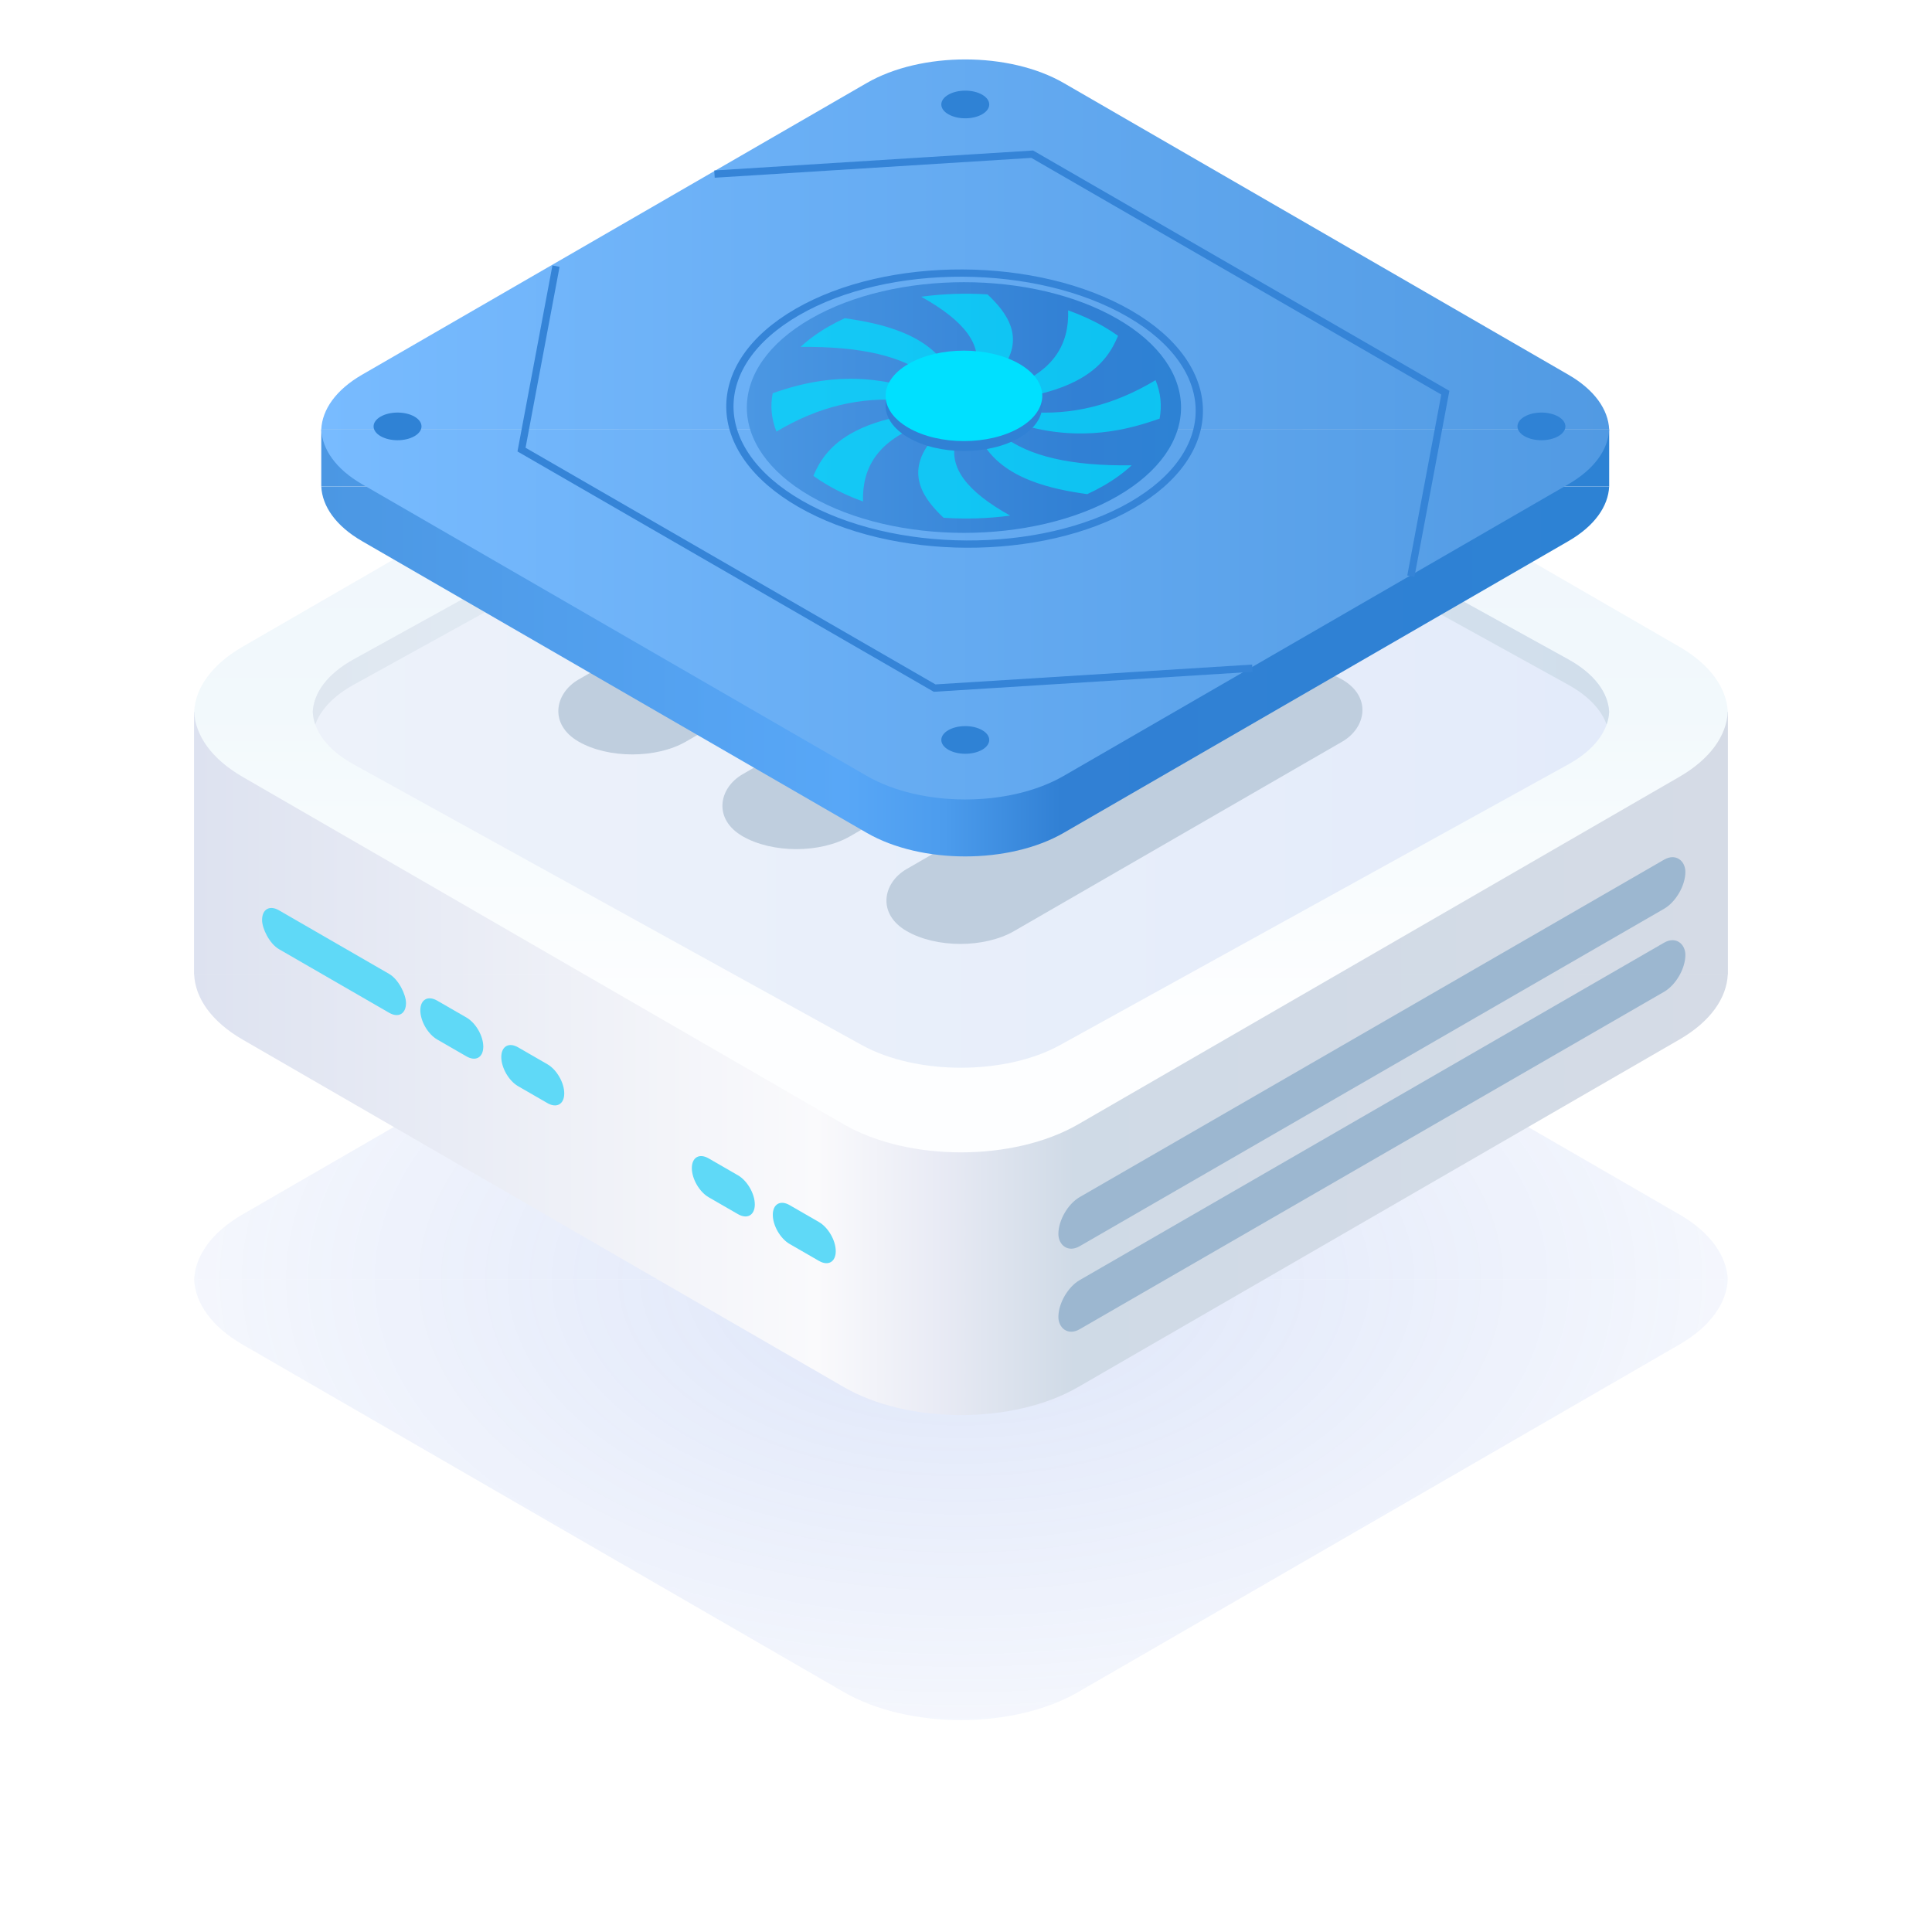 <svg width="112" height="112" viewBox="0 0 128 127" fill="none" xmlns="http://www.w3.org/2000/svg">
    <g opacity="0.2" filter="url(#filter0_f_7644_150801)">
    <path d="M114.47 84.269H12.863C12.938 82.703 14.009 81.15 16.077 79.954L55.897 56.938C60.188 54.458 67.145 54.458 71.436 56.938L111.256 79.954C113.324 81.15 114.395 82.703 114.47 84.269Z" fill="url(#paint0_radial_7644_150801)"/>
    <path d="M111.256 88.584C113.324 87.388 114.395 85.835 114.47 84.269H12.863C12.938 85.835 14.009 87.388 16.077 88.584L55.897 111.6C60.188 114.08 67.145 114.08 71.436 111.6L111.256 88.584Z" fill="url(#paint1_radial_7644_150801)"/>
    </g>
    <path d="M12.863 46.66H114.47C114.395 45.093 113.324 43.54 111.256 42.345L71.436 19.329C67.145 16.849 60.188 16.849 55.897 19.329L16.077 42.345C14.009 43.54 12.938 45.093 12.863 46.66Z" fill="url(#paint2_linear_7644_150801)"/>
    <path d="M12.863 64.062H114.47C114.395 65.629 113.324 67.182 111.256 68.377L71.436 91.393C67.145 93.874 60.188 93.874 55.897 91.393L16.077 68.377C14.009 67.182 12.938 65.629 12.863 64.062Z" fill="url(#paint3_linear_7644_150801)"/>
    <rect width="101.607" height="17.402" transform="translate(12.863 46.656)" fill="url(#paint4_linear_7644_150801)"/>
    <rect x="12.863" y="46.656" width="101.607" height="17.402" fill="url(#paint5_linear_7644_150801)"/>
    <path d="M12.863 46.656H114.47C114.395 48.222 113.324 49.776 111.256 50.971L71.436 73.987C67.145 76.467 60.188 76.467 55.897 73.987L16.077 50.971C14.009 49.776 12.938 48.222 12.863 46.656Z" fill="url(#paint6_linear_7644_150801)"/>
    <rect width="47.967" height="3.253" rx="1.627" transform="matrix(0.866 -0.5 2.20305e-08 1 70.121 79.625)" fill="#9CB7D0"/>
    <rect width="47.967" height="3.253" rx="1.627" transform="matrix(0.866 -0.5 2.20305e-08 1 70.121 85.125)" fill="#9CB7D0"/>
    <path d="M23.438 43.178C21.689 44.144 20.784 45.398 20.721 46.663C20.784 47.928 21.689 49.183 23.438 50.148L57.097 68.738C60.725 70.741 66.606 70.741 70.233 68.738L103.892 50.148C105.641 49.183 106.546 47.928 106.609 46.663C106.546 45.398 105.641 44.144 103.892 43.178L70.233 24.588C66.606 22.585 60.725 22.585 57.097 24.588L23.438 43.178Z" fill="url(#paint7_linear_7644_150801)"/>
    <path fill-rule="evenodd" clip-rule="evenodd" d="M106.609 46.663C106.546 45.398 105.641 44.144 103.892 43.178L70.233 24.588C66.606 22.585 60.725 22.585 57.097 24.588L23.438 43.178C21.689 44.144 20.784 45.398 20.721 46.663C20.735 46.945 20.791 47.227 20.889 47.505C21.23 46.537 22.079 45.612 23.438 44.862L57.097 26.272C60.725 24.269 66.606 24.269 70.233 26.272L103.892 44.862C105.251 45.612 106.1 46.537 106.441 47.505C106.539 47.227 106.595 46.945 106.609 46.663Z" fill="url(#paint8_linear_7644_150801)"/>
    <rect width="8.221" height="33.324" rx="4.11" transform="matrix(0.866 0.5 -0.866 0.5 63.629 29.914)" fill="#BFCEDE"/>
    <rect width="8.221" height="33.324" rx="4.11" transform="matrix(0.866 0.5 -0.866 0.5 74.5 36.188)" fill="#BFCEDE"/>
    <rect width="8.221" height="33.324" rx="4.11" transform="matrix(0.866 0.5 -0.866 0.5 85.367 42.469)" fill="#BFCEDE"/>
    <rect width="11.011" height="2.574" rx="1.287" transform="matrix(0.866 0.5 -2.20305e-08 1 17.363 59.164)" fill="#5FD9F7"/>
    <path fill-rule="evenodd" clip-rule="evenodd" d="M52.314 79.342C51.699 78.986 51.2 79.275 51.2 79.985C51.2 80.696 51.699 81.56 52.314 81.916L54.257 83.037C54.872 83.393 55.371 83.105 55.371 82.394C55.371 81.683 54.872 80.819 54.257 80.463L52.314 79.342ZM46.95 76.246C46.335 75.89 45.836 76.178 45.836 76.889C45.836 77.6 46.335 78.464 46.95 78.82L48.893 79.941C49.509 80.296 50.008 80.008 50.008 79.298C50.008 78.587 49.509 77.722 48.893 77.367L46.95 76.246Z" fill="#5FD9F7"/>
    <path fill-rule="evenodd" clip-rule="evenodd" d="M34.326 68.889C33.711 68.533 33.212 68.822 33.212 69.532C33.212 70.243 33.711 71.107 34.326 71.463L36.269 72.584C36.884 72.94 37.383 72.652 37.383 71.941C37.383 71.23 36.884 70.366 36.269 70.01L34.326 68.889ZM28.962 65.793C28.347 65.438 27.848 65.726 27.848 66.436C27.848 67.147 28.347 68.011 28.962 68.367L30.905 69.488C31.52 69.844 32.019 69.556 32.019 68.845C32.019 68.134 31.52 67.27 30.905 66.914L28.962 65.793Z" fill="#5FD9F7"/>
    <path d="M21.285 27.951H106.612C106.55 26.636 105.65 25.332 103.913 24.328L70.474 5C66.87 2.917 61.028 2.917 57.424 5L23.984 24.328C22.248 25.332 21.348 26.636 21.285 27.951Z" fill="url(#paint9_linear_7644_150801)"/>
    <path d="M21.285 31.727H106.612C106.55 33.042 105.65 34.346 103.913 35.35L70.474 54.678C66.87 56.761 61.028 56.761 57.424 54.678L23.984 35.35C22.248 34.346 21.348 33.042 21.285 31.727Z" fill="url(#paint10_linear_7644_150801)"/>
    <rect x="21.285" y="27.953" width="85.327" height="3.771" fill="url(#paint11_linear_7644_150801)"/>
    <path d="M21.285 27.953H106.612C106.55 29.268 105.65 30.573 103.913 31.577L70.474 50.905C66.87 52.988 61.028 52.988 57.424 50.905L23.984 31.577C22.248 30.573 21.348 29.268 21.285 27.953Z" fill="url(#paint12_linear_7644_150801)"/>
    <circle cx="1.296" cy="1.296" r="1.296" transform="matrix(0.866 -0.5 0.866 0.5 99.879 27.75)" fill="#2F82D5"/>
    <ellipse cx="1.296" cy="1.296" rx="1.296" ry="1.296" transform="matrix(0.866 -0.5 0.866 0.5 61.707 6.422)" fill="#2F82D5"/>
    <circle cx="1.296" cy="1.296" r="1.296" transform="matrix(0.866 -0.5 0.866 0.5 61.707 48.523)" fill="#2F82D5"/>
    <circle cx="1.296" cy="1.296" r="1.296" transform="matrix(0.866 -0.5 0.866 0.5 24.094 27.75)" fill="#2F82D5"/>
    <ellipse cx="11.744" cy="11.744" rx="11.744" ry="11.744" transform="matrix(0.866 -0.5 0.866 0.5 43.523 26.5)" fill="url(#paint13_linear_7644_150801)"/>
    <path d="M74.814 20.273C80.939 23.809 81.011 29.493 74.991 32.969C68.97 36.446 59.124 36.404 53 32.868C46.876 29.332 46.803 23.648 52.824 20.172C58.845 16.695 68.69 16.737 74.814 20.273Z" stroke="#3584D7" stroke-width="0.481"/>
    <path opacity="0.7" fill-rule="evenodd" clip-rule="evenodd" d="M62.926 24.124C62.455 24.198 62.002 24.322 61.592 24.495C59.813 23.092 57.059 22.444 53.04 22.483C53.553 22.006 54.169 21.555 54.886 21.14C55.232 20.941 55.593 20.755 55.966 20.583C58.2 20.9 61.561 21.567 62.926 24.124ZM64.635 24.069C65.123 24.112 65.6 24.206 66.041 24.352C68.198 21.982 66.619 20.137 65.426 19.004C63.96 18.911 62.472 18.963 61.031 19.159C63.926 20.771 65.087 22.352 64.635 24.069ZM70.767 20.062C70.844 22.376 69.739 23.98 67.322 25.015C67.624 25.254 67.839 25.519 67.966 25.795C69.428 25.531 70.647 25.121 71.598 24.572C73.138 23.683 73.724 22.583 74.073 21.749C73.781 21.538 73.466 21.335 73.128 21.14C72.4 20.72 71.607 20.361 70.767 20.062ZM76.559 24.686C73.783 26.355 71.004 27.038 68.051 26.79C67.971 27.073 67.801 27.349 67.542 27.604C71.664 28.852 74.869 27.925 76.826 27.235C76.99 26.385 76.901 25.522 76.559 24.686ZM74.974 30.33C70.935 30.377 68.166 29.735 66.377 28.337C65.961 28.507 65.502 28.628 65.025 28.698C66.404 31.267 69.8 31.924 72.032 32.238C72.411 32.063 72.777 31.875 73.128 31.672C73.846 31.258 74.461 30.807 74.974 30.33ZM66.928 33.661C64.021 32.044 62.856 30.459 63.314 28.738C62.83 28.69 62.357 28.592 61.922 28.443C59.744 30.818 61.319 32.668 62.513 33.803C63.985 33.902 65.48 33.855 66.928 33.661ZM57.177 32.726C57.11 30.411 58.23 28.81 60.669 27.779C60.375 27.541 60.167 27.279 60.044 27.007C58.553 27.27 57.313 27.684 56.348 28.241C54.832 29.116 54.24 30.196 53.888 31.025C54.195 31.249 54.528 31.465 54.886 31.672C55.594 32.081 56.363 32.432 57.177 32.726ZM51.442 28.093C54.222 26.438 57.004 25.767 59.962 26.029C60.04 25.75 60.204 25.477 60.456 25.226C56.36 23.97 53.164 24.864 51.193 25.553C51.025 26.4 51.108 27.26 51.442 28.093Z" fill="#00E0FF"/>
    <ellipse cx="4.238" cy="4.238" rx="4.238" ry="4.238" transform="matrix(0.866 -0.5 0.866 0.5 56.523 26.383)" fill="#3081D5"/>
    <ellipse cx="4.238" cy="4.238" rx="4.238" ry="4.238" transform="matrix(0.866 -0.5 0.866 0.5 56.523 25.727)" fill="#00E0FF"/>
    <path d="M36.836 17.133L34.552 29.287L61.921 45.088L82.972 43.77" stroke="#3584D7" stroke-width="0.481"/>
    <path d="M93.473 37.672L95.757 25.518L68.388 9.716L47.336 11.035" stroke="#3584D7" stroke-width="0.481"/>
    <defs>
    <filter id="filter0_f_7644_150801" x="0.127" y="42.342" width="127.077" height="83.855" filterUnits="userSpaceOnUse" color-interpolation-filters="sRGB">
    <feFlood flood-opacity="0" result="BackgroundImageFix"/>
    <feBlend mode="normal" in="SourceGraphic" in2="BackgroundImageFix" result="shape"/>
    <feGaussianBlur stdDeviation="6.368" result="effect1_foregroundBlur_7644_150801"/>
    </filter>
    <radialGradient id="paint0_radial_7644_150801" cx="0" cy="0" r="1" gradientUnits="userSpaceOnUse" gradientTransform="translate(63.667 84.269) rotate(90) scale(29.191 50.803)">
    <stop stop-color="#557DE1"/>
    <stop offset="1" stop-color="#557DE1" stop-opacity="0.32"/>
    </radialGradient>
    <radialGradient id="paint1_radial_7644_150801" cx="0" cy="0" r="1" gradientUnits="userSpaceOnUse" gradientTransform="translate(63.667 84.269) rotate(90) scale(29.191 50.803)">
    <stop stop-color="#557DE1"/>
    <stop offset="1" stop-color="#557DE1" stop-opacity="0.32"/>
    </radialGradient>
    <linearGradient id="paint2_linear_7644_150801" x1="63.386" y1="17.469" x2="63.386" y2="46.66" gradientUnits="userSpaceOnUse">
    <stop stop-color="#EBF0FA"/>
    <stop offset="0.531" stop-color="#F0F6FC"/>
    <stop offset="1" stop-color="#F2F9FC"/>
    </linearGradient>
    <linearGradient id="paint3_linear_7644_150801" x1="114.47" y1="72.661" x2="12.863" y2="72.661" gradientUnits="userSpaceOnUse">
    <stop stop-color="#D5DBE6"/>
    <stop offset="0.426" stop-color="#CFDAE6"/>
    <stop offset="0.516" stop-color="#E9EBF5"/>
    <stop offset="0.593" stop-color="#FAFAFC"/>
    <stop offset="1" stop-color="#DDE2F0"/>
    </linearGradient>
    <linearGradient id="paint4_linear_7644_150801" x1="101.607" y1="5.126" x2="-3.51513e-07" y2="5.126" gradientUnits="userSpaceOnUse">
    <stop stop-color="#DAE0EB"/>
    <stop offset="0.426" stop-color="#CFDAE6"/>
    <stop offset="0.516" stop-color="#E9EBF5"/>
    <stop offset="0.593" stop-color="#FAFAFC"/>
    <stop offset="1" stop-color="#E4E9F5"/>
    </linearGradient>
    <linearGradient id="paint5_linear_7644_150801" x1="114.47" y1="51.782" x2="12.863" y2="51.782" gradientUnits="userSpaceOnUse">
    <stop stop-color="#D5DBE6"/>
    <stop offset="0.426" stop-color="#CFDAE6"/>
    <stop offset="0.516" stop-color="#E9EBF5"/>
    <stop offset="0.593" stop-color="#FAFAFC"/>
    <stop offset="1" stop-color="#DDE2F0"/>
    </linearGradient>
    <linearGradient id="paint6_linear_7644_150801" x1="63.386" y1="46.656" x2="63.386" y2="75.847" gradientUnits="userSpaceOnUse">
    <stop stop-color="#F2F9FC"/>
    <stop offset="0.673" stop-color="#FDFEFF"/>
    </linearGradient>
    <linearGradient id="paint7_linear_7644_150801" x1="20.717" y1="46.705" x2="106.613" y2="46.705" gradientUnits="userSpaceOnUse">
    <stop stop-color="#EDF2FA"/>
    <stop offset="1" stop-color="#E3EBFA"/>
    </linearGradient>
    <linearGradient id="paint8_linear_7644_150801" x1="20.721" y1="30.279" x2="106.609" y2="30.279" gradientUnits="userSpaceOnUse">
    <stop stop-color="#DFE7F0"/>
    <stop offset="0.426" stop-color="#E4EEF8"/>
    <stop offset="0.516" stop-color="#E2EDF8"/>
    <stop offset="0.593" stop-color="#D5E3F0"/>
    <stop offset="1" stop-color="#D1DEEB"/>
    </linearGradient>
    <linearGradient id="paint9_linear_7644_150801" x1="106.612" y1="15.599" x2="21.285" y2="15.599" gradientUnits="userSpaceOnUse">
    <stop stop-color="#519AE3"/>
    <stop offset="1" stop-color="#78BBFF"/>
    </linearGradient>
    <linearGradient id="paint10_linear_7644_150801" x1="106.612" y1="38.948" x2="21.285" y2="38.948" gradientUnits="userSpaceOnUse">
    <stop stop-color="#2D82D4"/>
    <stop offset="0.426" stop-color="#3180D4"/>
    <stop offset="0.516" stop-color="#4C9CED"/>
    <stop offset="0.593" stop-color="#58A7F7"/>
    <stop offset="1" stop-color="#4B97E3"/>
    </linearGradient>
    <linearGradient id="paint11_linear_7644_150801" x1="106.612" y1="29.064" x2="21.285" y2="29.064" gradientUnits="userSpaceOnUse">
    <stop stop-color="#2D82D4"/>
    <stop offset="0.426" stop-color="#3180D4"/>
    <stop offset="0.516" stop-color="#4C9CED"/>
    <stop offset="0.593" stop-color="#58A7F7"/>
    <stop offset="1" stop-color="#4B97E3"/>
    </linearGradient>
    <linearGradient id="paint12_linear_7644_150801" x1="106.612" y1="40.115" x2="21.285" y2="40.115" gradientUnits="userSpaceOnUse">
    <stop stop-color="#519AE3"/>
    <stop offset="1" stop-color="#78BBFF"/>
    </linearGradient>
    <linearGradient id="paint13_linear_7644_150801" x1="20.247" y1="19.777" x2="3.718" y2="3.247" gradientUnits="userSpaceOnUse">
    <stop stop-color="#2D82D4"/>
    <stop offset="0.235" stop-color="#3180D4"/>
    <stop offset="1" stop-color="#4B97E3"/>
    </linearGradient>
    </defs>
    </svg>
